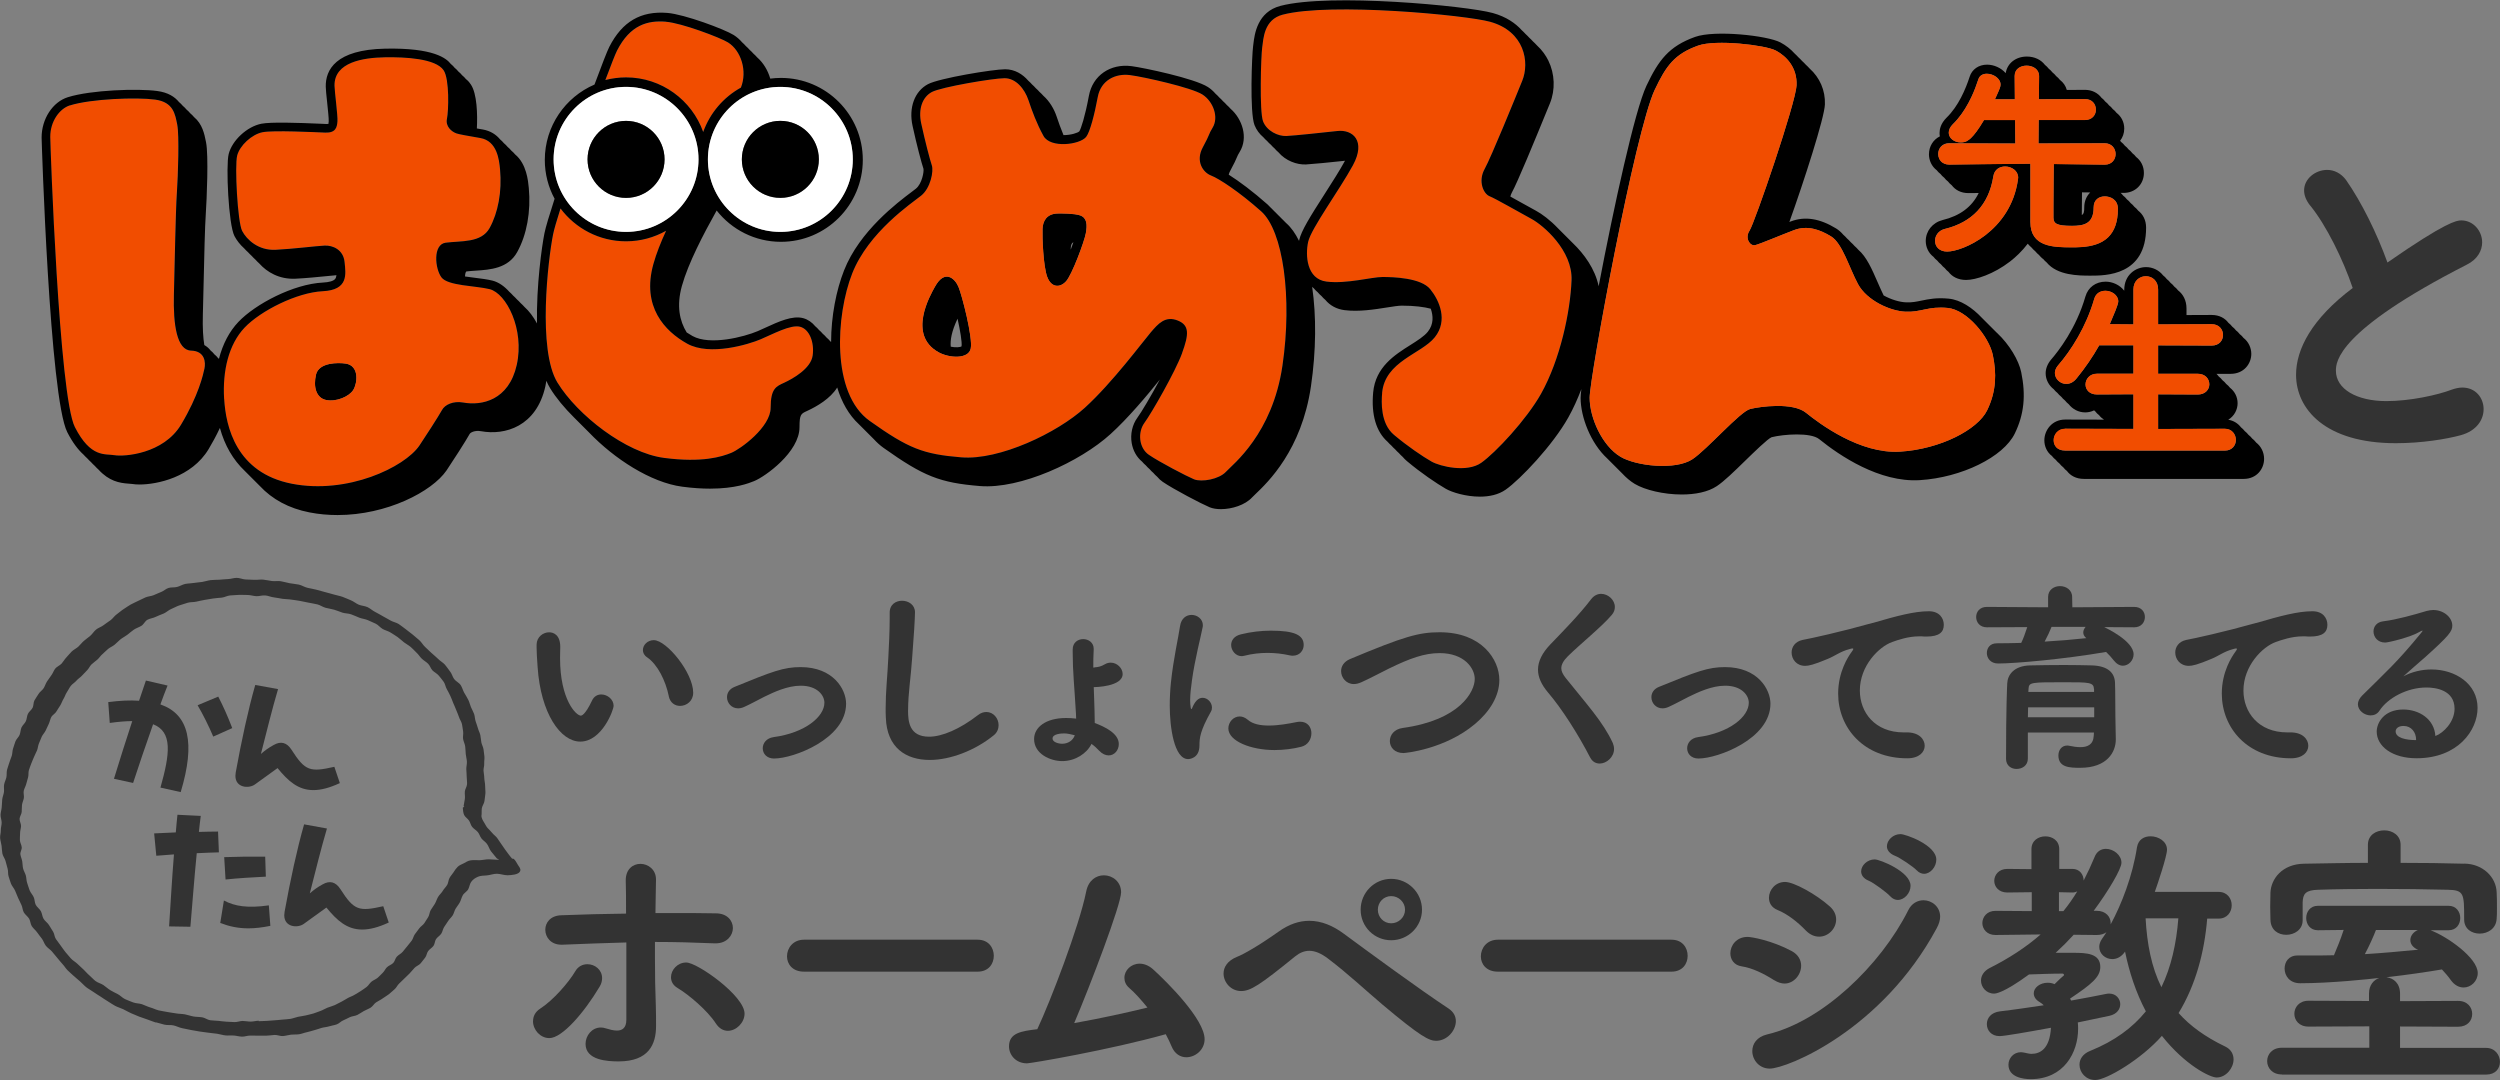 <svg xmlns="http://www.w3.org/2000/svg" id="_&#x30EC;&#x30A4;&#x30E4;&#x30FC;_1" data-name="&#x30EC;&#x30A4;&#x30E4;&#x30FC; 1" viewBox="0 0 500 216"><rect x="0" y="0" width="500" height="216" fill="#808080" stroke="none"/><defs><style> .cls-1 { fill: none; } .cls-2 { fill: #f14d00; } .cls-3 { fill: #fff; } .cls-4 { fill: #333; } </style></defs><path class="cls-4" d="M31.16,204.46c.57.17,1.15.32,1.73.47.58.15,1.23.01,1.81.15.58.13,1.12.43,1.7.55.58.12,1.17.25,1.75.36.58.11,1.17.21,1.76.31.59.1,1.18.15,1.76.24.59.09,1.18.13,1.76.21.55.08,1.09.27,1.64.33.55.06,1.11-.02,1.66.02.55.04,1.1.21,1.65.23.55.02,1.09-.22,1.64-.21.55,0,1.09.02,1.64.01.55,0,1.1.02,1.64,0,.55-.02,1.08-.1,1.62-.14.54-.03,1.15.27,1.69.22.54-.04,1.06-.22,1.6-.28.53-.06,1.09,0,1.61-.08.52-.08,1-.3,1.52-.4.52-.1.99-.29,1.5-.41.51-.12.97-.32,1.47-.46.5-.14,1.05-.16,1.54-.32.49-.16,1.04-.21,1.51-.39.48-.18.8-.6,1.27-.79.47-.19.89-.44,1.35-.65.45-.21,1.06-.22,1.5-.45.44-.23.84-.51,1.27-.76.45-.26.97-.43,1.39-.7.43-.27.65-.76,1.07-1.04.42-.29.91-.49,1.31-.79.4-.3.88-.54,1.26-.85.39-.31.74-.66,1.12-.98s.56-.8.91-1.13c.36-.34.71-.67,1.05-1.02.34-.35.72-.67,1.06-1.03.33-.36.65-.72.97-1.09.32-.37.93-.55,1.24-.93.31-.37.61-.76.9-1.14.3-.38.31-.92.6-1.31.29-.39.79-.66,1.07-1.05.28-.39.24-.95.51-1.35.27-.4.78-.68,1.04-1.08.26-.4.31-.91.57-1.32.26-.41.55-.8.8-1.2.25-.41.67-.74.92-1.15.25-.41.33-.9.57-1.31.24-.42.58-.79.81-1.21.26-.46.36-.98.61-1.45.24-.47.86-.78,1.11-1.24.26-.47.28-1.04.59-1.47.34-.49.83-.8,1.35-1.03.52-.23,1.13-.22,1.78-.27.69-.06,1.36-.35,2.05-.33.7.02,1.4.3,2.09.3.45,0,.98-.06,1.43-.15.46-.1,1.01-.3,1.13-.78.1-.41-.28-.82-.51-1.19-.23-.37-.42-.79-.73-1.08-.02-.02-.03-.04-.04-.06-.07-.07-.33-.02-.39-.1-.51-.57-.94-1.21-1.4-1.82-.28-.37-.51-.76-.78-1.13-.28-.37-.5-.77-.78-1.14-.28-.37-.71-.66-1-1.02-.26-.33-.6-.64-.93-1-.31-.34-.47-.79-.72-1.15-.26-.39-.46-.81-.5-1.22.09-.5.01-1.03.08-1.54s.48-.97.53-1.48c.05-.51.16-1.02.19-1.53.03-.51-.07-1.04-.06-1.55,0-.51-.16-1.04-.17-1.56,0-.47-.13-.94-.15-1.42-.02-.47.17-.95.14-1.42-.03-.47.09-.96.04-1.43-.05-.48-.11-.96-.18-1.43-.07-.48-.36-.94-.44-1.41-.08-.48-.1-.96-.2-1.43-.1-.47-.37-.93-.49-1.4-.12-.47-.32-.93-.46-1.4-.15-.47-.13-.97-.3-1.44-.17-.47-.44-.91-.63-1.37-.19-.46-.29-.95-.51-1.4-.24-.5-.56-.97-.83-1.45-.27-.49-.4-1.05-.7-1.52-.3-.48-.99-.77-1.32-1.23-.33-.46-.44-1.05-.8-1.49-.36-.45-.65-.94-1.04-1.38-.38-.44-.97-.73-1.37-1.16-.4-.42-.89-.77-1.32-1.18-.42-.41-.84-.81-1.28-1.21-.43-.4-.7-.94-1.15-1.34-.44-.38-.87-.76-1.32-1.12-.46-.36-.91-.73-1.38-1.07-.47-.34-.92-.72-1.41-1.04-.49-.32-1.16-.42-1.66-.72-.51-.3-1.02-.58-1.54-.86-.52-.29-1.02-.59-1.55-.86-.53-.27-.97-.7-1.51-.95-.54-.25-1.2-.26-1.75-.49-.55-.23-1.02-.66-1.58-.88-.56-.21-1.1-.5-1.67-.69-.57-.2-1.18-.29-1.75-.47-.58-.18-1.17-.31-1.75-.48-.58-.17-1.16-.33-1.75-.48-.59-.15-1.19-.24-1.78-.38-.59-.14-1.13-.52-1.73-.64-.59-.12-1.21-.16-1.8-.27-.6-.11-1.19-.3-1.78-.4-.58-.1-1.19.04-1.77-.04-.58-.08-1.17-.22-1.75-.28-.59-.06-1.17.08-1.76.04-.59-.04-1.17-.05-1.75-.07-.59-.02-1.2-.33-1.78-.32-.58,0-1.14.22-1.73.24-.58.02-1.15.09-1.73.13-.58.04-1.17.01-1.75.08-.57.07-1.11.27-1.67.36-.57.09-1.15.11-1.72.21s-1.18.08-1.73.2c-.55.13-1.03.44-1.58.59-.54.15-1.22.04-1.75.21-.53.17-.93.61-1.45.8-.52.19-1,.44-1.52.65-.51.21-1.15.22-1.65.45-.5.23-1,.46-1.49.71-.48.25-1.01.46-1.48.73-.47.27-.9.59-1.36.88-.49.31-.91.71-1.38,1.04-.47.33-.77.83-1.23,1.18-.46.35-.96.64-1.41,1-.45.36-1.09.53-1.52.9-.44.36-.71.87-1.15,1.24-.41.35-.87.66-1.27,1.01-.41.35-.72.79-1.11,1.15-.4.36-.94.6-1.32.97-.38.37-.7.79-1.07,1.18-.36.38-.6.83-.94,1.22-.34.39-.95.6-1.27,1-.32.4-.47.91-.77,1.32-.3.41-.6.82-.88,1.25-.28.42-.41.92-.67,1.35-.26.43-.79.73-1.04,1.17-.25.44-.57.84-.81,1.28-.24.44-.15,1.03-.37,1.48-.23.45-.73.77-.94,1.22-.22.45-.2,1.01-.41,1.46-.21.46-.67.81-.88,1.27-.2.46-.18,1-.37,1.47-.19.46-.65.83-.83,1.29-.18.46-.3.95-.47,1.42-.17.47-.12,1.01-.27,1.48-.16.47-.36.93-.5,1.4-.14.48-.33.94-.45,1.42-.12.48-.02,1.01-.13,1.5-.11.48-.36.93-.45,1.42-.09.49.03,1.01-.03,1.5-.07.51-.3.98-.35,1.5-.05.51-.06,1.02-.1,1.54-.04.51-.21,1.01-.23,1.52-.02.51.22,1.05.22,1.57,0,.51-.19,1.01-.17,1.53.02.52-.18,1.02-.14,1.54.04.52.23,1.04.29,1.55.06.52.07,1.04.16,1.55.09.51.52,1.01.64,1.52.12.51.26,1.01.41,1.52.15.49.03,1.02.19,1.51.16.49.3.99.48,1.47.18.48.62.92.82,1.4.2.48.38.96.6,1.44.22.48.44.95.67,1.42.23.47.22,1.01.47,1.48.25.46.82.83,1.08,1.29.26.46.24,1.02.52,1.47.28.45.78.82,1.08,1.26.3.44.66.86.97,1.29.31.44.44.95.77,1.38.33.43.88.74,1.23,1.16.35.42.68.84,1.04,1.25.36.41.67.84,1.05,1.24.38.4.64.87,1.03,1.26.39.39.82.75,1.23,1.13.41.37.84.73,1.26,1.09.42.36.77.79,1.21,1.14.44.35.98.62,1.45.96.46.34.97.63,1.45.94.48.31.94.65,1.44.94.5.29.95.64,1.47.91.51.27,1.1.43,1.63.68.52.25,1.02.56,1.55.79.54.23,1.07.47,1.62.68.55.2,1.1.4,1.66.58.56.18,1.11.44,1.68.61ZM100.21,171.95s.21-.16.09-.16c0,0-.13.11-.09.16ZM51.75,204.14c-.53.02-1.05.17-1.59.18-.54,0-1.09-.12-1.62-.13-.54,0-1.06.24-1.6.23-.54-.02-1.09-.05-1.63-.08-.54-.03-1.09-.11-1.63-.17-.54-.05-1.09-.05-1.63-.12-.54-.07-1.03-.48-1.57-.58-.58-.1-1.18-.07-1.77-.17-.58-.1-1.14-.32-1.72-.43-.58-.11-1.19-.08-1.77-.19-.58-.12-1.18-.15-1.76-.28-.58-.13-1.18-.19-1.75-.33-.58-.15-1.11-.43-1.68-.59-.57-.16-1.09-.45-1.65-.64-.56-.18-1.21-.15-1.75-.36-.54-.22-1.11-.41-1.63-.66-.53-.25-.91-.71-1.42-.98-.51-.27-1.04-.51-1.53-.81-.49-.3-.89-.69-1.36-1.01-.47-.32-1.12-.46-1.57-.8-.45-.34-.8-.77-1.23-1.13-.43-.36-.76-.79-1.17-1.17-.41-.38-.83-.75-1.22-1.14-.39-.39-.96-.68-1.32-1.09-.37-.41-.73-.83-1.07-1.25-.35-.42-.64-.88-.96-1.31-.33-.43-.65-.87-.96-1.31-.31-.44-.28-1.02-.56-1.47-.28-.45-.57-.89-.84-1.35-.27-.45-.84-.81-1.09-1.27-.26-.46-.27-1-.51-1.47-.24-.47-.82-.84-1.05-1.32-.23-.47-.18-1.02-.39-1.49-.21-.48-.64-.91-.83-1.4-.19-.49-.32-.99-.49-1.47-.17-.49-.13-1.01-.27-1.5-.13-.46-.43-.91-.54-1.38-.11-.47-.09-.94-.17-1.42-.08-.47-.31-.94-.37-1.41-.06-.47.31-.94.27-1.41-.04-.47-.35-.95-.37-1.43-.02-.47.04-.94.04-1.41,0-.47.17-.93.19-1.4.02-.47-.32-.99-.29-1.46.03-.47.38-.9.42-1.36.05-.47,0-.96.06-1.42.06-.47.29-.9.37-1.36.08-.46-.12-.99-.02-1.45.1-.46.37-.88.49-1.34.11-.46.25-.91.38-1.36.13-.46.02-.98.16-1.43.14-.45.32-.9.48-1.34.16-.45.38-.88.55-1.32s.42-.86.6-1.3c.18-.44.19-.95.38-1.39.19-.44.35-.89.55-1.33.2-.44.58-.81.79-1.24.21-.44.4-.88.62-1.32.21-.44.28-.94.5-1.37.22-.43.8-.7,1.03-1.13.24-.43.54-.81.79-1.24.25-.42.39-.89.65-1.31.26-.41.38-.91.66-1.31.28-.41.48-.87.78-1.26.3-.39.81-.66,1.13-1.05.32-.38.79-.64,1.12-1.01.33-.36.67-.72,1.02-1.07.35-.35.53-.84.89-1.18.36-.34.8-.63,1.17-.96.37-.33.63-.77,1.02-1.1.38-.33.73-.7,1.11-1.02.39-.32.92-.52,1.31-.85.39-.32.72-.7,1.11-1.02.43-.35.95-.61,1.4-.94.45-.34.85-.71,1.31-1.03.46-.32,1.06-.49,1.54-.79.48-.3.69-.92,1.19-1.2.5-.28,1.18-.33,1.69-.6.51-.26,1.08-.43,1.61-.67.53-.24.93-.67,1.47-.89.54-.22,1.04-.52,1.6-.71.55-.19,1.13-.37,1.7-.54.54-.16,1.19-.09,1.73-.22.55-.14,1.11-.24,1.67-.35.56-.11,1.13-.19,1.69-.28.57-.09,1.15-.11,1.72-.17.57-.07,1.09-.39,1.66-.44.58-.04,1.16-.09,1.74-.11.58-.02,1.17.02,1.76.02.58,0,1.18.22,1.77.24.58.02,1.16-.2,1.75-.15.58.04,1.16.33,1.75.39.58.06,1.16.21,1.74.29.58.08,1.17.06,1.75.16.58.09,1.16.15,1.74.26.58.11,1.15.23,1.72.35.57.12,1.16.2,1.73.34.57.14,1.07.53,1.64.68.57.15,1.15.22,1.71.38.57.16,1.1.41,1.66.59.56.18,1.19.14,1.75.34.56.19,1.08.46,1.63.67.55.21,1.17.26,1.7.49.54.23,1.08.47,1.6.72.52.26.88.77,1.39,1.06.51.28,1.12.41,1.6.72.47.3.94.58,1.39.9.45.32.83.71,1.26,1.04.43.33.95.59,1.36.94.41.35.76.76,1.15,1.13.4.36.66.83,1.05,1.2.38.37.9.64,1.27,1.02.37.38.5.93.86,1.32.37.39.95.64,1.28,1.06.33.42.7.82.99,1.26.29.43.34.98.6,1.43.26.45.49.9.71,1.36.22.46.38.93.57,1.4.19.47.43.92.59,1.39.17.47.42.93.56,1.41.14.48.49.93.6,1.41.11.48.14.98.23,1.46.09.5-.08,1.03,0,1.53.08.5.36,1,.42,1.5.06.5.07,1.01.11,1.52.05.5.2,1.01.23,1.51.03.5-.13,1-.12,1.5.01.5.09,1.01.08,1.51,0,.5.1,1.01.07,1.51-.03.5-.39.96-.44,1.45-.05.49.07,1.01,0,1.5-.07.49-.16.98-.25,1.46l.15.07c-.03.08-.31.14-.31.25.03.47.08.97.25,1.39.18.43.72.75.99,1.15.27.39.33.9.65,1.29.31.38.82.65,1.13,1.03.31.38.41.88.72,1.27.3.38.79.67,1.08,1.06.35.46.48,1.05.83,1.51.35.46.75.91,1.11,1.36.1.13.39.19.5.32-.12,0-.28,0-.39,0-.54,0-1.09-.08-1.64-.09-.61-.01-1.22.16-1.83.18-.61.02-1.24-.06-1.84.03-.56.08-.94.38-1.36.59-.46.23-.92.39-1.25.73-.33.33-.58.71-.83,1.11-.25.38-.59.73-.8,1.14-.21.4-.2.91-.42,1.3-.24.44-.66.8-.91,1.24-.25.44-.69.78-.94,1.22-.25.43-.38.92-.63,1.35-.25.43-.57.83-.83,1.26-.26.43-.24.99-.51,1.41-.25.4-.5.81-.77,1.21-.26.4-.77.67-1.04,1.07-.27.39-.58.77-.86,1.15-.28.39-.34.9-.63,1.28-.29.38-.6.75-.9,1.13-.3.38-.61.75-.92,1.12-.31.37-.84.6-1.16.96-.32.36-.38.9-.71,1.25-.33.35-.92.52-1.27.87-.33.33-.49.79-.84,1.11-.34.32-.65.68-1.01.99-.36.31-.88.48-1.25.79-.37.3-.57.75-.95,1.04-.38.29-.79.56-1.19.83-.4.27-.85.5-1.26.76-.41.26-.93.4-1.35.65-.42.24-.83.5-1.27.73-.44.23-.87.46-1.32.67-.46.21-.98.32-1.45.51-.47.19-.89.47-1.37.64-.48.17-.95.37-1.44.52-.49.15-1.01.25-1.51.38-.5.13-1.04.17-1.55.28-.51.11-.99.32-1.51.41-.52.09-1.06.09-1.59.15-.52.07-1.06.09-1.59.14-.53.05-1.06.09-1.59.12-.53.03-1.07.04-1.6.06Z"></path><g><path class="cls-4" d="M36.15,158.42l-4.06-.9c1.9-6.74,2.47-11.14-1.47-12.67-1.5,4.24-2.9,8.37-4,11.74l-3.83-.83c1.13-3.74,2.43-7.74,3.66-11.54-1.27,0-2.77.13-4.5.37l-.3-4.17c2.3-.3,4.36-.4,6.16-.27.47-1.43.93-2.77,1.37-4.04l4.33,1c-.5,1.23-.97,2.5-1.43,3.77,5.73,2,7.03,7.67,4.06,17.54ZM46.45,145.62l-3.8,1.7c-.9-2.13-2.07-4.47-3.13-6.27l4.13-1.73c1,1.93,1.93,4.03,2.8,6.3Z"></path><path class="cls-4" d="M67.97,156.62c-2.1.97-3.8,1.4-5.3,1.4-3.03,0-5.03-1.8-7.16-4.4l-4.53,3.27c-1.2.87-3.9.7-3.9-1.73,0-.2.03-.43.07-.7,1.13-6.24,2.5-12.6,3.9-17.47l4.56.83c-1.17,3.94-2.33,8.67-3.43,12.97.77-.67,1.47-1.2,2.57-1.8,1.4-.8,2.6-.53,3.56.97,2.73,4.27,3.7,4.5,8.56,3.4l1.1,3.27Z"></path><path class="cls-4" d="M43.78,170.47c-1.33.03-2.87.1-4.43.17-.5,5.07-.87,10.04-1.27,14.71l-4.26-.07c.3-4.57.57-9.44.97-14.4-1.23.1-2.43.17-3.53.27l-.43-4.47,4.33-.2c.1-1.17.2-2.37.33-3.53l4.66.23c-.13,1.07-.27,2.13-.37,3.2,1.33-.03,2.63-.07,3.83-.07l.17,4.17ZM54.08,185.17c-1.63.33-3.07.5-4.4.5-2.07,0-3.86-.4-5.63-1.07l.73-4.5c2.2,1.17,4.76,1.57,8.99.97l.3,4.1ZM45.11,175.9l-.27-4.47c2.63-.1,5.56-.13,8.2-.1l.13,4c-2.6.13-5.5.3-8.06.57Z"></path><path class="cls-4" d="M77.74,184.51c-2.1.97-3.8,1.4-5.3,1.4-3.03,0-5.03-1.8-7.16-4.4l-4.53,3.27c-1.2.87-3.9.7-3.9-1.74,0-.2.03-.43.07-.7,1.13-6.24,2.5-12.6,3.9-17.47l4.57.83c-1.17,3.94-2.33,8.67-3.43,12.97.77-.67,1.47-1.2,2.57-1.8,1.4-.8,2.6-.53,3.56.97,2.73,4.27,3.7,4.5,8.56,3.4l1.1,3.27Z"></path></g><path class="cls-4" d="M462.06,41.15c-.88-1.1-1.24-2.12-1.24-3.07,0-2.34,2.27-4.1,4.61-4.1,1.39,0,2.78.66,3.8,2.05,3.07,4.39,6.14,10.61,8.26,16.47,11.7-8.12,13.82-8.42,14.77-8.42,2.41,0,4.17,2.12,4.17,4.39,0,1.61-.88,3.37-3.07,4.46-25.96,13.25-26.18,19.47-26.18,21.22,0,3.66,4.17,6.07,10.09,6.07,4.83,0,10.31-1.24,13.02-2.27.8-.29,1.53-.44,2.19-.44,2.63,0,4.24,2.05,4.24,4.32,0,2.12-1.39,4.32-4.53,5.2-2.92.8-7.9,1.61-13.02,1.61-14.19,0-19.96-6.88-19.96-13.69,0-5.12,3.15-11.2,11.33-17.35-1.9-5.64-5.27-12.52-8.48-16.47Z"></path><g><path class="cls-4" d="M107.52,133.38c-.12-1.9-.2-2.75-.2-3.8v-.69c.04-1.5,1.29-2.43,2.51-2.43.85,0,2.22.49,2.22,2.91,0,.81-.04,1.42-.04,2.23,0,8.38,3.23,11.53,4.16,11.53.08,0,.81,0,2.22-2.99.4-.89,1.13-1.25,1.86-1.25,1.21,0,2.47.97,2.47,2.27,0,.85-2.34,7.16-6.67,7.16-3.96,0-7.92-5.66-8.53-14.93ZM133.76,139.24c-.65-3.16-2.26-6.35-4.33-7.77-.61-.4-.85-.93-.85-1.46,0-1.01.93-1.98,2.18-1.98,2.55,0,7.88,6.51,7.88,10.52,0,1.66-1.33,2.63-2.63,2.63-1.01,0-1.98-.61-2.26-1.94Z"></path><path class="cls-4" d="M154.85,151.71c-1.54,0-2.3-1.01-2.3-2.06,0-.97.69-2.02,2.18-2.23,6.31-.85,10.15-4.09,10.15-6.88,0-1.46-1.41-3.4-4.73-3.4-2.67,0-5.42,1.3-7.32,2.23-1.37.69-2.67,1.42-4,2.02-.44.2-.85.28-1.21.28-1.33,0-2.22-1.09-2.22-2.23,0-.81.44-1.62,1.5-2.06,7.6-3.11,9.86-3.96,13.22-3.96,6.55,0,9.1,4.45,9.1,7.32,0,7.04-10.55,10.96-14.35,10.96Z"></path><path class="cls-4" d="M181.61,142.08c0,2.14.2,5.26,4.2,5.26,2.63,0,6.18-1.54,9.74-4.29.61-.49,1.21-.65,1.74-.65,1.37,0,2.43,1.25,2.43,2.63,0,.73-.28,1.5-1.01,2.06-3.64,2.95-8.57,4.9-12.77,4.9-4.73,0-8.57-2.43-8.77-8.46-.04-.61-.04-1.25-.04-1.82,0-3.44.36-6.47.53-10.07.12-2.23.28-5.5.28-7.93v-1.09c-.04-1.78,1.29-2.47,2.47-2.47,1.29,0,2.59.81,2.59,2.31,0,1.09-.24,5.06-.57,9.14-.24,3.76-.81,7.04-.81,10.48Z"></path><path class="cls-4" d="M219,133.46c.65-.04,1.21-.16,1.98-.61.4-.24.81-.32,1.17-.32,1.29,0,2.38,1.13,2.38,2.27,0,2.55-5.54,2.63-5.78,2.63.04,1.42.12,2.99.16,4.86,0,.61.04,1.46.04,2.31,2.06.77,4.81,2.1,4.81,4.21,0,1.25-.89,2.27-2.02,2.27-.61,0-1.29-.28-1.94-.97-.44-.48-.93-.93-1.5-1.33-.93,1.9-3.23,3.44-5.86,3.44-2.34,0-5.62-1.42-5.62-4.41,0-2.35,2.34-4.21,6.39-4.21.65,0,1.33.04,2.02.12,0-.36-.04-.73-.04-1.01-.32-5.58-.65-8.34-.65-12.18v-.65c0-1.38,1.05-2.06,2.1-2.06s2.1.69,2.1,1.94v.16c-.08,1.25-.08,2.43-.08,3.6l.32-.04ZM212.73,146.69c-.32,0-2.22.04-2.22,1.01,0,.73,1.17,1.05,1.94,1.05,1.09,0,2.14-.61,2.51-1.7-.77-.2-1.5-.37-2.22-.37Z"></path><path class="cls-4" d="M233.95,141.19c0-1.58.08-3.2.24-4.73.49-4.65,1.46-8.82,1.82-11.25.24-1.58,1.29-2.23,2.3-2.23,1.13,0,2.26.81,2.26,2.06,0,.12,0,.24-.04.4-.32,1.7-1.58,6.51-2.14,10.64-.2,1.42-.36,2.79-.36,3.96,0,.57.04,1.05.12,1.54.04.16.08.24.12.24s.08-.04.12-.12c.57-1.42,1.25-2.14,2.14-2.14.97,0,1.86.93,1.86,1.94,0,.28-.04.53-.2.81-2.18,3.88-2.3,5.3-2.3,6.8,0,2.59-2.06,2.71-2.26,2.71-2.83,0-3.68-6.47-3.68-10.64ZM254.89,150.01c-4.69,0-9.22-1.78-9.22-4.33,0-1.25,1.01-2.39,2.26-2.39.53,0,1.09.2,1.66.69.97.85,2.51,1.13,4.16,1.13,1.9,0,3.92-.36,5.54-.69.24-.04.49-.08.73-.08,1.54,0,2.26,1.13,2.26,2.31s-.69,2.39-2.06,2.71c-1.58.4-3.44.65-5.34.65ZM258.57,131.15c-.2,0-.4-.04-.65-.08-1.41-.32-2.91-.49-4.41-.49s-3.03.16-4.65.57c-.2.04-.36.08-.53.08-1.21,0-2.1-1.13-2.1-2.23,0-.89.57-1.82,1.98-2.14,1.98-.49,4.04-.73,5.98-.73,4.73,0,6.55.89,6.55,2.87,0,1.09-.81,2.14-2.18,2.14Z"></path><path class="cls-4" d="M280.68,150.61c-1.78,0-2.71-1.17-2.71-2.39s.85-2.39,2.59-2.63c11.44-1.58,14.39-7.28,14.39-9.79,0-2.18-2.1-5.18-7.03-5.18-3.03,0-5.94,1.05-10.11,3.08-1.82.89-3.56,1.86-5.54,2.75-.53.24-1.05.36-1.5.36-1.54,0-2.55-1.29-2.55-2.59,0-.93.53-1.86,1.74-2.39,10.91-4.57,13.82-5.38,17.99-5.38,8.41,0,11.92,5.46,11.92,9.55,0,3.16-1.86,6.27-4.85,8.78-6.06,5.1-13.99,5.83-14.35,5.83Z"></path><path class="cls-4" d="M318.03,151.5c-2.42-4.69-5.7-9.83-8.45-13.03-1.29-1.54-1.98-3.03-1.98-4.53,0-1.66.81-3.32,2.47-5.06,2.71-2.83,5.7-5.83,8.17-9.06.57-.73,1.29-1.05,1.98-1.05,1.41,0,2.75,1.21,2.75,2.63,0,.53-.16,1.05-.61,1.58-1.86,2.23-6.39,5.91-8.77,8.25-.89.89-1.33,1.66-1.33,2.43,0,.61.32,1.21.85,1.9,4.16,5.22,7.52,8.82,9.46,13.07.16.4.24.77.24,1.17,0,1.62-1.5,2.91-2.87,2.91-.77,0-1.46-.36-1.9-1.21Z"></path><path class="cls-4" d="M339.73,151.71c-1.54,0-2.3-1.01-2.3-2.06,0-.97.69-2.02,2.18-2.23,6.31-.85,10.15-4.09,10.15-6.88,0-1.46-1.41-3.4-4.73-3.4-2.67,0-5.42,1.3-7.32,2.23-1.37.69-2.67,1.42-4,2.02-.44.2-.85.28-1.21.28-1.33,0-2.22-1.09-2.22-2.23,0-.81.44-1.62,1.5-2.06,7.6-3.11,9.86-3.96,13.22-3.96,6.55,0,9.09,4.45,9.09,7.32,0,7.04-10.55,10.96-14.35,10.96Z"></path><path class="cls-4" d="M374.53,124.6c4.85-1.42,8.33-2.35,11.24-2.35,2.14,0,2.99,1.42,2.99,2.71,0,1.46-.89,2.35-3.48,2.35-.28,0-.57,0-.93-.04h-.57c-2.1,0-4.24.73-5.34,1.13-2.63.93-6.47,4.73-6.47,9.71,0,4.33,2.99,8.37,8.77,8.37h.44c2.67-.08,3.76,1.42,3.76,2.67s-1.09,2.51-3.48,2.51c-8.69,0-13.83-6.07-13.83-12.95,0-4.37,2.02-7.4,2.67-8.29.24-.32.36-.53.36-.61s-.04-.12-.16-.12-.32.04-.57.12c-1.9.49-2.91,1.38-4.41,1.98-2.79,1.17-3.8,1.38-4.49,1.38-1.74,0-2.71-1.33-2.71-2.67,0-1.09.69-2.19,2.18-2.51,1.74-.32,7.52-1.58,13.99-3.4Z"></path><path class="cls-4" d="M420.82,125.41c.32.16,5.9,2.75,5.9,5.46,0,1.21-1.01,2.27-2.14,2.27-.61,0-1.25-.32-1.82-1.05-.49-.61-.97-1.17-1.54-1.7-8.49,1.46-18.31,2.31-21.59,2.31-1.54,0-2.26-1.09-2.26-2.1s.65-1.94,1.98-1.94c1.62,0,3.23-.04,4.89-.08.4-.77.85-2.06,1.21-3.16l-8.08.04c-1.41,0-2.14-1.01-2.14-2.06s.73-2.02,2.14-2.02l12.25.08v-2.06c0-1.46,1.21-2.18,2.38-2.18s2.43.73,2.43,2.18l.04,2.06,12.37-.08c1.46,0,2.14,1.01,2.14,2.02s-.69,2.06-2.14,2.06l-6.02-.04ZM423.16,147.82v.08c0,2.47-1.7,5.66-7.11,5.66-2.06,0-4.37-.04-4.37-2.47,0-1.01.61-1.98,1.74-1.98.12,0,.28,0,.4.04.73.16,1.54.28,2.26.28,1.41,0,2.59-.49,2.67-2.31l.04-.61h-13.22v5.22c0,1.38-1.13,2.06-2.26,2.06-1.05,0-2.1-.65-2.1-2.02,0-10.16.2-14.4.24-15.13.08-1.62,1.29-3.48,4.57-3.56,1.9-.04,4.33-.08,6.79-.08,1.98,0,3.96.04,5.62.08,3.19.12,4.49,1.5,4.57,3.44.08,1.86.04,5.3.08,6.92l.08,4.37ZM418.84,141.47h-13.22c0,.65-.04,1.29-.04,1.98h13.26v-1.98ZM418.8,137.83c-.08-1.38-.89-1.38-5.98-1.38-6.63,0-7.03,0-7.11,1.29l-.04.65h13.14v-.57ZM410.31,125.37c-.28.73-.81,1.9-1.38,2.95,2.83-.16,5.66-.4,8.33-.69-.4-.32-.61-.73-.61-1.13s.2-.81.48-1.13h-6.83Z"></path><path class="cls-4" d="M451.25,124.6c4.85-1.42,8.33-2.35,11.24-2.35,2.14,0,2.99,1.42,2.99,2.71,0,1.46-.89,2.35-3.48,2.35-.28,0-.57,0-.93-.04h-.57c-2.1,0-4.24.73-5.34,1.13-2.63.93-6.47,4.73-6.47,9.71,0,4.33,2.99,8.37,8.77,8.37h.44c2.67-.08,3.76,1.42,3.76,2.67s-1.09,2.51-3.48,2.51c-8.69,0-13.82-6.07-13.82-12.95,0-4.37,2.02-7.4,2.67-8.29.24-.32.36-.53.36-.61s-.04-.12-.16-.12-.32.04-.57.12c-1.9.49-2.91,1.38-4.41,1.98-2.79,1.17-3.8,1.38-4.49,1.38-1.74,0-2.71-1.33-2.71-2.67,0-1.09.69-2.19,2.18-2.51,1.74-.32,7.52-1.58,13.99-3.4Z"></path><path class="cls-4" d="M490.91,141.75c0-3.76-3.8-4.25-5.62-4.25-3.92,0-7.76,2.14-9.38,4.61-.44.69-1.09.97-1.78.97-1.25,0-2.55-.97-2.55-2.23,0-.57.28-1.17.89-1.78,4.41-4.37,7.03-6.68,11.8-12.54.16-.2.24-.32.24-.36s-.04-.04-.08-.04c-.08,0-.28.12-.44.2-1.86,1.13-6.35,2.18-6.95,2.18-1.54,0-2.34-1.13-2.34-2.23,0-.93.61-1.86,1.94-2.02,2.67-.32,6.23-1.33,8.65-2.06.48-.12.93-.2,1.37-.2,2.1,0,3.8,1.5,3.8,3.12,0,1.13-.61,1.98-5.38,6.27-1.58,1.38-2.99,2.59-4.41,3.88,1.74-.93,3.72-1.38,5.62-1.38,4.73,0,9.22,2.83,9.22,7.69,0,4.49-3.92,10.07-12.21,10.07-4.85,0-7.96-2.39-7.96-5.34,0-1.74,1.45-4.41,5.3-4.41,3.23,0,6.23,1.94,6.43,5.3,1.58-.57,3.84-2.79,3.84-5.46ZM483.22,147.94c0-1.5-.97-2.75-2.51-2.75-1.01,0-1.58.49-1.58,1.09,0,1.3,2.06,1.74,4.08,1.74v-.08Z"></path></g><g><path class="cls-4" d="M106.61,204.22c0-.89.39-1.83,1.44-2.5,2.61-1.67,5.72-5.28,6.99-7.44.56-1,1.5-1.44,2.44-1.44,1.5,0,2.94,1.11,2.94,2.78,0,.5-.11,1.11-.5,1.72-3.11,5.22-7.49,10.28-10.05,10.28-1.83,0-3.27-1.67-3.27-3.39ZM131.2,175.94c-.05,1.61-.05,3.95-.11,6.67h3.61c2.89,0,5.72,0,8.49.06,2.28,0,3.39,1.5,3.39,2.94s-1.17,3.06-3.44,3.06h-.22c-3.94-.17-7.94-.28-11.93-.28v3.22c0,3.28.05,6.56.17,9.39.05,1.78.05,2.67.05,4.22,0,3.61-1.44,7.06-7.49,7.06-2.22,0-6.61-.22-6.61-3.5,0-1.67,1.28-3.28,3.05-3.28.33,0,.67.05,1,.17.72.22,1.5.44,2.22.44,1.05,0,1.89-.5,1.89-2.17v-15.45c-4.27.11-8.55.28-12.82.45h-.17c-2.11,0-3.22-1.5-3.22-3,0-1.39,1-2.83,3.22-2.89,4.27-.17,8.6-.28,12.93-.33,0-2.72,0-5.06-.06-6.56v-.11c0-2.22,1.44-3.28,2.94-3.28s3.11,1.11,3.11,3.11v.05ZM143.19,204.72c-1.67-2.61-5.5-5.83-7.66-7.11-.94-.56-1.33-1.33-1.33-2.17,0-1.44,1.28-2.94,3.05-2.94,2.22,0,11.66,6.67,11.66,10.22,0,1.83-1.67,3.44-3.33,3.44-.89,0-1.72-.44-2.39-1.44Z"></path><path class="cls-4" d="M160.79,194.33c-2.28,0-3.39-1.5-3.39-3.06,0-1.67,1.22-3.33,3.39-3.33h34.75c2.17,0,3.22,1.61,3.22,3.22s-1.05,3.17-3.22,3.17h-34.75Z"></path><path class="cls-4" d="M205.41,212.67c-2.28,0-3.61-1.72-3.61-3.39,0-2.72,2.5-3.06,5.66-3.44,2.61-5.56,8.38-20.56,9.77-27.5.44-2.28,2-3.28,3.55-3.28,1.72,0,3.44,1.28,3.44,3.39,0,2.45-6.16,18.61-9.38,26.17,5.27-.94,10.6-2.11,14.65-3.11-1.28-1.56-2.5-2.94-3.61-3.89-.72-.61-1-1.33-1-2.06,0-1.5,1.33-2.83,3.05-2.83.83,0,1.78.33,2.66,1.11,3,2.72,10.33,10.06,10.33,14,0,2.11-1.83,3.61-3.66,3.61-1.17,0-2.33-.67-2.94-2.17-.33-.78-.72-1.61-1.17-2.44-11.32,3.17-26.98,5.83-27.76,5.83Z"></path><path class="cls-4" d="M276.52,200.94c-3.55-3-6.88-6.17-10.99-9.28-1.33-1-2.55-1.5-3.66-1.5-1,0-1.94.39-2.83,1.11-7.11,5.78-8.94,6.94-10.83,6.94-2,0-3.5-1.72-3.5-3.5,0-1.28.78-2.56,2.66-3.33,1.33-.5,4.5-2.33,8.27-5,2.16-1.56,4.22-2.22,6.22-2.22,2.44,0,4.77,1,6.94,2.61,4.44,3.28,15.1,11.11,20.93,14.95,1,.67,1.44,1.56,1.44,2.5,0,1.94-1.78,3.94-3.94,3.94-1.39,0-3.05-.78-10.71-7.22ZM278.24,188.05c-3.39,0-6.11-2.72-6.11-6.11s2.72-6.17,6.11-6.17,6.16,2.78,6.16,6.17-2.78,6.11-6.16,6.11ZM278.24,179.22c-1.5,0-2.67,1.22-2.67,2.72s1.17,2.72,2.67,2.72,2.77-1.22,2.77-2.72-1.28-2.72-2.77-2.72Z"></path><path class="cls-4" d="M299.56,194.33c-2.28,0-3.39-1.5-3.39-3.06,0-1.67,1.22-3.33,3.39-3.33h34.75c2.16,0,3.22,1.61,3.22,3.22s-1.05,3.17-3.22,3.17h-34.75Z"></path><path class="cls-4" d="M354.84,196.05c-2-1.28-4.33-2.45-6.49-2.78-1.55-.22-2.28-1.39-2.28-2.61,0-1.56,1.22-3.28,3.44-3.28.83,0,4.88.72,8.83,2.83,1.33.72,1.89,1.83,1.89,2.94,0,1.78-1.44,3.56-3.33,3.56-.61,0-1.33-.22-2.05-.67ZM353.96,213.72c-2.16,0-3.5-1.78-3.5-3.5,0-1.44.89-2.83,2.94-3.33,10.99-2.56,22.7-13.78,28.25-24.84.67-1.39,1.89-2,3.05-2,1.66,0,3.33,1.28,3.33,3.28,0,.67-.22,1.44-.67,2.28-10.99,20.45-29.98,28.11-33.42,28.11ZM361.17,186.11c-1.61-1.67-3.61-3.28-5.66-4.11-1.22-.5-1.72-1.44-1.72-2.44,0-1.56,1.28-3.17,3.22-3.17,1.78,0,6.27,2.5,8.94,4.89.89.78,1.28,1.72,1.28,2.61,0,1.83-1.55,3.44-3.39,3.44-.89,0-1.78-.33-2.67-1.22ZM378.05,179.27c-.61-.72-3.33-2.72-4.27-3.11-1.11-.44-1.55-1.17-1.55-1.89,0-1.17,1.22-2.39,2.72-2.39,1,0,7.16,2.44,7.16,5.28,0,1.5-1.28,2.83-2.55,2.83-.5,0-1.05-.22-1.5-.72ZM383.32,174.05c-.61-.67-3.39-2.56-4.33-2.89-1.11-.45-1.61-1.17-1.61-1.89,0-1.22,1.22-2.45,2.72-2.45,1,0,7.16,2.17,7.16,5.11,0,1.44-1.17,2.83-2.44,2.83-.5,0-1.05-.22-1.5-.72Z"></path><path class="cls-4" d="M441.44,183.72c-.56,6.78-2.33,13.33-5.72,18.89,2.28,2.56,5.33,4.78,9.27,6.67,1.22.56,1.72,1.56,1.72,2.61,0,1.72-1.5,3.61-3.39,3.61-1.33,0-6.33-2.5-10.94-8.33-4.11,4.67-11.1,8.83-13.32,8.83-1.89,0-3.16-1.5-3.16-3.06,0-1.06.61-2.17,2.17-2.78,4.83-1.95,8.44-4.61,11.1-7.89-2-3.78-3.33-7.89-4.16-11.95-.72,1.06-1.66,1.5-2.55,1.5-1.39,0-2.61-1.06-2.61-2.44,0-.5.17-1.06.55-1.61.28-.44.61-.83.89-1.33-.44.33-1.11.56-1.94.56l-4.61-.05c-1.17,1.28-2.33,2.44-3.61,3.61h3.55c2.61,0,5.38.11,5.38,2.83,0,2-1.72,3.44-6.05,6.33l.22.39c2.72-.5,5.16-.94,6.99-1.33.22-.06.44-.06.67-.06,1.33,0,2.16,1.06,2.16,2.11,0,1-.67,2-2.16,2.33l-6.33,1.33c.06.45.06.89.06,1.28,0,4.72-2.83,10.06-9.49,10.06-1.5,0-4.44-.39-4.44-2.89,0-1.28,1-2.5,2.5-2.5.22,0,.5.06.78.11.5.11.94.22,1.33.22,1.72,0,3.66-1,3.89-5.22-4.83.89-9.33,1.67-10.27,1.67-1.67,0-2.55-1.17-2.55-2.39s.83-2.33,2.61-2.56c2.83-.33,5.83-.78,8.77-1.22-.22-.22-.5-.44-.78-.61-.89-.5-1.22-1.17-1.22-1.78,0-1.11,1.22-2.11,2.77-2.11.44,0,.89.06,1.39.28.72-.72,1.66-1.61,1.83-1.72.06,0,.06-.06.06-.11,0-.11-.11-.28-.28-.28-2.33,0-4.66.11-6.72.17-5.16,3.78-6.72,3.83-6.99,3.83-1.55,0-2.61-1.28-2.61-2.61,0-.94.55-1.89,1.72-2.5,3.77-1.89,7.22-4.11,10.21-6.72l-9.05.11c-1.72,0-2.61-1.22-2.61-2.39s.89-2.44,2.61-2.44l7.27.05v-3.78l-4.89.06c-1.72,0-2.61-1.17-2.61-2.33s.89-2.39,2.61-2.39l4.83.05v-4c0-1.72,1.39-2.56,2.78-2.56s2.78.83,2.78,2.56v3.95h2.66c1.44,0,2.22,1.17,2.22,2.33.78-1.5,1.5-3.06,2.17-4.67.44-1.17,1.33-1.67,2.28-1.67,1.5,0,3.11,1.22,3.11,2.78,0,1.22-2.55,5.56-5.55,9.61h.61c1.83,0,2.78,1.22,2.78,2.44v.28c2.17-4,4.39-9.67,5.27-15.45.28-1.56,1.44-2.17,2.72-2.17,1.55,0,3.28,1,3.28,2.67,0,1.33-1.94,7.06-2.44,8.45h12.77c1.72,0,2.61,1.33,2.61,2.67s-.89,2.67-2.61,2.67h-2.28ZM412.68,182.22c1-1.22,1.94-2.56,2.77-3.94-.28.11-.55.22-.94.22l-2.72-.06v3.78h.89ZM429.12,183.66c.28,5.11,1.17,9.78,3.16,13.78,1.94-4,3-8.72,3.39-13.78h-6.55Z"></path><path class="cls-4" d="M456.37,214.89c-1.94,0-2.94-1.33-2.94-2.67s1-2.67,2.94-2.67h17.49v-4.28l-12.16.05c-1.89,0-2.83-1.28-2.83-2.56s.94-2.61,2.83-2.61l12.1.05v-1.5c0-1.67.94-2.72,2.05-3.11-1.94.22-9.66,1.06-15.82,1.06-2.11,0-3.11-1.5-3.11-2.94,0-1.33.83-2.61,2.55-2.61h2.16c1.67,0,3.39,0,5.16-.05.55-1.28,1.39-3.33,1.94-5.06l-5.16.06c-1.55,0-2.33-1.22-2.33-2.44s.78-2.45,2.33-2.45h26.15c1.55,0,2.33,1.22,2.33,2.45s-.78,2.44-2.33,2.44h-3.61c3.27,1.22,9.44,5.5,9.44,8.56,0,1.61-1.33,2.89-2.83,2.89-.89,0-1.83-.44-2.61-1.55-.5-.72-1.11-1.39-1.72-2.06-3.33.56-7.16,1.11-11.1,1.56,1.44.17,2.72,1.22,2.72,3.28v1.5l11.6-.05c1.89,0,2.83,1.28,2.83,2.61s-.94,2.56-2.83,2.56l-11.6-.05v4.28h17.21c1.78,0,2.77,1.44,2.77,2.78s-.89,2.56-2.77,2.56h-40.86ZM492.84,172.72c3.77.05,6.38,2.72,6.49,5.72.06.89.06,2.06.06,3.17,0,.83,0,1.61-.06,2.17-.11,1.95-1.78,2.94-3.39,2.94s-3.11-.94-3.11-2.83v-.11c0-5.06,0-5.78-3.33-5.83-4.27-.11-9.21-.17-14.04-.17-4.22,0-8.33.05-11.77.17-2.61.06-3.11.83-3.16,2.56v3.56c0,1.89-1.67,2.89-3.28,2.89s-3.11-.95-3.16-3c0-.78-.05-1.67-.05-2.61s.05-1.95.05-2.83c.11-2.72,2.33-5.72,6.72-5.78,4.11-.06,8.38-.17,12.77-.17v-3.61c0-1.94,1.61-2.89,3.27-2.89s3.27,1,3.27,2.89v3.61c4.33,0,8.61.05,12.71.17ZM483.24,189.78c-.83-.5-1.17-1.11-1.17-1.78,0-.83.61-1.61,1.5-2h-8.38c-.44,1.17-1.33,3.17-2.22,4.83,3.61-.22,7.27-.56,10.66-.89l-.39-.17Z"></path></g><g><path class="cls-1" d="M214.15,49.61c0,.09,0,.2,0,.31.19-.51.37-1,.53-1.47-.3.14-.5.44-.53,1.16Z"></path><path class="cls-1" d="M191.51,63.74c-1.18,2.51-1.49,4.31-1.36,5.6.97.19,1.87.13,2.16-.07.13-.81-.27-3.16-.8-5.53Z"></path><path class="cls-1" d="M416.36,43.01c.43-.25.49-.71.49-1.54,0-1.23.44-2.26,1.2-2.98l-1.65-.02c-.01,1.43-.03,3.07-.04,4.54Z"></path><polygon class="cls-1" points="192.3 69.32 192.3 69.32 193.08 69.47 193.08 69.47 192.3 69.32"></polygon><path class="cls-2" d="M10.03,27.36c0,1.6,1.76,51.88,4.93,58.08,3.18,6.19,6.02,5.27,7.94,5.61s9.78-.25,13.29-6.11c3.51-5.86,4.43-10.04,4.68-11.21.25-1.17.17-3.51-2.68-3.6-2.84-.08-3.59-5.16-3.43-11.21.17-6.19.33-16.57.59-20.25.25-3.68.5-11.63.08-13.72-.42-2.09-.75-4.52-4.43-5.02-3.68-.5-12.79-.17-17.06,1.17-2.05.64-3.93,3.18-3.93,6.28Z"></path><path d="M65.22,80c2.01.42,4.6-.67,5.43-2.01.84-1.34,1.25-4.85-1.51-5.27-1.52-.23-5.35-.25-5.94,2.18-.59,2.43,0,4.69,2.01,5.1Z"></path><path class="cls-2" d="M58.36,96.74c11.12,2.18,22.53-3.29,25.5-7.62.92-1.34,3.93-6.03,4.52-7.11.59-1.09,2.26-1.87,4.26-1.51,3.68.67,9.11-.42,10.7-7.53,1.59-7.11-2.09-14.31-5.43-15.15-2.77-.69-8.33-.65-9.62-2.34-1.34-1.76-1.76-6.61.84-6.95,3.1-.4,7.11.08,8.78-2.93,1.67-3.01,2.51-7.28,2.09-11.72-.18-1.93-.59-5.69-3.93-6.28-2.52-.44-4.21-.74-4.77-.92-1-.33-2.26-1.42-1.92-2.93.33-1.51.53-7.94-.67-9.71-1.59-2.34-7.61-2.68-11.79-2.59-4.18.08-10.12.92-10.03,5.69.02,1.26.67,5.94.59,7.11-.08,1.17-.33,2.34-2.42,2.26-2.09-.08-10.37-.5-12.54-.08s-4.6,2.68-5.1,4.69c-.5,2.01.08,13.31,1,15.06.92,1.76,3.26,3.93,6.69,3.77,3.43-.17,8.11-.75,9.78-.84,1.67-.08,3.76.84,4.01,3.26.25,2.43.84,5.61-4.35,5.86-5.18.25-12.46,3.93-15.64,7.28-3.18,3.35-4.43,8.62-4.1,14.23.33,5.61,2.42,14.81,13.54,16.99ZM63.21,74.9c.59-2.43,4.42-2.41,5.94-2.18,2.76.42,2.34,3.93,1.51,5.27-.84,1.34-3.43,2.43-5.43,2.01-2.01-.42-2.59-2.68-2.01-5.1Z"></path><path class="cls-2" d="M123.41,10.12c-.35.68-1.22,2.88-2.34,5.9,1.32-.35,2.71-.53,4.14-.53,7.11,0,13.18,4.56,15.43,10.92,1.35-3.8,4.06-6.96,7.54-8.88,1.33-3.33.04-7.39-2.57-9.03-1.57-.99-9.28-3.89-12.42-4.14-3.64-.29-7.15.63-9.78,5.77Z"></path><path class="cls-2" d="M110.62,46.9c-1,5.02-3.14,23.1.88,29.62,4.01,6.53,13.67,14.06,21.32,15.06,7.65,1,11.54-.25,13.42-1s7.9-5.15,7.9-9.04,1.13-4.27,2.76-5.02c1.63-.75,5.27-2.76,5.64-5.4s-.63-5.27-2.51-5.77c-1.88-.5-5.52,1.51-7.9,2.51-2.38,1-10.16,3.39-14.67.88-4.52-2.51-9.16-7.41-6.77-15.94.58-2.07,1.48-4.34,2.54-6.65-2.37,1.34-5.1,2.11-8.01,2.11-5.35,0-10.11-2.58-13.1-6.57-.76,2.38-1.3,4.24-1.49,5.21Z"></path><path d="M187,57.32c-.98,1.77-5.52,9.64.69,13.12,2.13,1.19,6.02,1.44,6.46-.75.44-2.2-1.76-10.67-2.45-12.3-.74-1.74-2.76-3.58-4.7-.06ZM190.15,69.34c-.13-1.29.17-3.09,1.36-5.6.53,2.37.93,4.73.8,5.53-.29.2-1.19.26-2.16.07ZM192.3,69.32s0,0,0,0l.78.16s0,0,0,0l-.78-.16Z"></path><path d="M213.21,56.26c1.19-1.32,3.64-7.91,3.95-9.6.31-1.69.25-3.08-1.13-3.58-1.13-.41-3.92-.39-4.52-.38-2.19.06-2.95,1.51-3.01,3.08-.06,1.57.13,7.41.94,9.6.82,2.2,2.57,2.2,3.76.88ZM214.15,49.61c.03-.71.22-1.02.53-1.16-.16.46-.34.96-.53,1.47,0-.11,0-.22,0-.31Z"></path><path class="cls-2" d="M229.76,90.96c2.01,1.38,7.53,4.27,9.03,4.9,1.51.63,5.02,0,6.4-1.51,1.38-1.51,9.28-7.53,11.29-21.21,2.01-13.68.13-26.99-4.26-30.88-4.39-3.89-8.4-6.53-10.03-7.16-1.63-.63-3.14-2.89-1.63-5.65,1.51-2.76,1.12-2.55,1.94-3.89,1.32-2.13.13-5.27-2.01-6.65-2.13-1.38-11.6-3.51-14.49-3.89-2.88-.38-5.83,1-6.46,4.39-.63,3.39-1.55,7.01-2.32,7.97-1.25,1.57-7.15,2.32-8.53-.19-1.38-2.51-2.26-4.9-3.01-7.16s-2.51-4.39-4.77-4.39-12.67,1.76-14.55,2.76c-1.88,1-2.76,3.39-2.13,6.28.79,3.63,1.76,7.28,2.13,8.41.38,1.13-.25,4.52-2.13,6.03-1.88,1.51-10.54,7.28-13.8,15.57-3.26,8.28-4.26,23.98,3.51,29.5,7.78,5.52,10.66,6.65,18.31,7.28,7.65.63,19.19-4.9,24.71-9.92,5.52-5.02,11.66-13.31,13.17-15.06,1.51-1.76,2.91-3.37,5.39-2.39,2.38.94,2.26,2.76.88,6.53-1.38,3.77-6.15,12.05-7.53,13.93-1.38,1.88-1.13,5.02.88,6.4ZM191.7,57.39c.69,1.63,2.88,10.1,2.45,12.3-.44,2.2-4.33,1.95-6.46.75-6.21-3.47-1.67-11.35-.69-13.12,1.94-3.51,3.97-1.68,4.7.06ZM209.45,55.38c-.81-2.2-1-8.03-.94-9.6.06-1.57.82-3.01,3.01-3.08.59-.02,3.39-.03,4.52.38,1.38.5,1.44,1.88,1.13,3.58-.31,1.69-2.76,8.28-3.95,9.6-1.19,1.32-2.95,1.32-3.76-.88Z"></path><path class="cls-2" d="M278.76,86.95c2.68,2.26,5.77,4.35,7.53,5.36,1.76,1,7.11,2.26,9.95.25,2.84-2.01,9.06-8.64,11.96-13.81,3.85-6.86,5.85-16.4,6.1-22.68.24-6.03-5.69-11.05-8.03-12.3-2.34-1.26-7.11-4.02-8.36-4.52-1.25-.5-2.34-3.01-1-5.44,1.34-2.43,6.19-14.39,7.53-17.66,1.51-3.68.5-9.87-6.44-11.8-4.72-1.31-31.86-3.93-41.47-1.42-3.74.98-3.85,4.77-4.1,6.53-.25,1.76-.59,12.89.17,14.81s3.01,3.01,4.68,2.93c1.67-.08,7.19-.67,10.2-1,3.01-.33,5.77,1.92,3.09,6.86-2.68,4.94-8.36,12.64-8.95,15.31-.59,2.68-.33,7.45,3.68,7.95,4.01.5,9.03-.92,11.2-.92s7.69.17,9.53,2.43c1.84,2.26,3.6,6.28.92,9.62-2.68,3.35-9.96,4.78-10.54,11.13-.17,1.84-.33,6.11,2.34,8.37Z"></path><path d="M399.37,66.56c-.24-.26-.49-.51-.75-.75-.24-.26-.49-.51-.75-.75-.24-.26-.49-.51-.75-.75-.24-.26-.49-.51-.75-.75-1.9-2.02-4.25-3.6-6.63-3.83-2.44-.24-4.03.1-5.43.39-1.02.21-1.91.4-3.08.35-1.34-.05-3.01-.56-4.5-1.38-.4-.8-.78-1.68-1.19-2.61-1.14-2.62-2.22-5.11-3.88-6.53-.24-.28-.49-.53-.75-.75-.24-.28-.49-.53-.75-.75-.24-.28-.49-.53-.75-.75-.24-.28-.49-.53-.75-.75-.43-.51-.91-.93-1.44-1.26-3.29-2.01-6.25-2.47-9.05-1.41-.1.04-.2.08-.3.12,2.89-8.05,7.02-20.83,7.11-23.52.1-2.8-1.02-5.35-3.07-7.19-.23-.26-.49-.51-.75-.75-.23-.26-.49-.51-.75-.75-.23-.26-.49-.51-.75-.75-.23-.26-.49-.51-.75-.75-.77-.86-1.72-1.61-2.82-2.2-2.62-1.39-13.14-2.52-17.07-1.11-5.22,1.87-7.3,4.63-9.72,9.75-2.33,4.92-6.53,24.2-9.57,40.12-.71-3.48-2.94-6.49-5.15-8.61-.25-.26-.5-.51-.75-.75-.25-.26-.5-.51-.75-.75-.25-.26-.5-.51-.75-.75-.25-.26-.5-.51-.75-.75-1.56-1.64-3.21-2.86-4.38-3.49-.78-.42-1.84-1.01-2.95-1.63-.81-.45-1.53-.85-2.18-1.21.06-.25.14-.51.29-.78,1.14-2.07,4.47-10.15,7.25-16.95l.37-.9c1.11-2.71.99-5.92-.32-8.58-.47-.95-1.2-2.05-2.32-3.07-.23-.25-.48-.51-.75-.75-.23-.25-.48-.51-.75-.75-.23-.25-.48-.51-.75-.75-.23-.25-.48-.51-.75-.75-1.22-1.35-3.05-2.67-5.79-3.43-5.2-1.44-32.54-4.02-42.45-1.43-4.64,1.21-5.19,5.68-5.42,7.59-.02.18-.04.34-.06.49-.23,1.61-.71,13.23.28,15.76.39.99,1.02,1.81,1.77,2.44.23.27.48.52.75.75.23.27.49.53.76.75.23.27.48.52.74.74.23.28.49.53.76.76,1.44,1.7,3.68,2.52,5.51,2.44,1.31-.07,4.86-.42,7.81-.74,0,.02-.02.04-.03.05-1.03,1.9-2.56,4.28-4.03,6.58-2.91,4.53-4.7,7.41-5.1,9.23-.01.05-.02.11-.03.17-.73-1.48-1.57-2.67-2.53-3.52-.02-.02-.05-.04-.07-.06-.22-.25-.45-.48-.68-.69-.02-.02-.05-.04-.07-.06-.22-.25-.45-.48-.68-.69-.02-.02-.05-.04-.07-.06-.22-.25-.45-.48-.68-.69-.02-.02-.05-.04-.07-.06-.22-.25-.45-.48-.68-.69-.02-.02-.05-.04-.07-.06-.22-.25-.45-.48-.68-.69-2.98-2.64-5.72-4.67-7.79-5.98.06-.24.15-.49.29-.74.85-1.56,1.14-2.24,1.35-2.74.16-.38.24-.56.55-1.06,1.77-2.87.51-6.61-1.82-8.64-.23-.27-.49-.52-.75-.75-.23-.27-.49-.52-.75-.75-.23-.27-.49-.52-.75-.75-.23-.27-.49-.52-.75-.75-.45-.52-.96-.98-1.52-1.34-2.69-1.74-12.9-3.87-15.26-4.18-4.28-.56-7.8,1.87-8.55,5.92-.76,4.13-1.6,6.66-1.92,7.12-.29.29-1.66.76-3.16.75-.54-1.29-.98-2.54-1.38-3.73-.48-1.44-1.38-3.02-2.66-4.15-.23-.27-.49-.52-.75-.75-.23-.27-.49-.52-.75-.75-.23-.27-.49-.52-.75-.75-.23-.27-.49-.52-.75-.75-1.15-1.32-2.7-2.29-4.64-2.29-2.36,0-13.17,1.78-15.43,2.98-2.67,1.42-3.88,4.7-3.08,8.34.83,3.83,1.8,7.46,2.18,8.57.13.59-.3,3.02-1.51,3.99-.2.16-.48.37-.82.63-2.86,2.15-10.46,7.86-13.55,15.72-1.57,3.98-2.58,9.17-2.59,14.31-.05-.05-.11-.09-.17-.14-.23-.28-.48-.53-.75-.75-.23-.28-.48-.53-.75-.75-.23-.28-.48-.53-.75-.75-.23-.28-.48-.53-.75-.75-.65-.79-1.46-1.36-2.41-1.62-2.15-.58-4.92.69-7.6,1.92-.54.25-1.05.48-1.51.68-2.74,1.16-9.53,2.91-13.03.97-.38-.21-.77-.45-1.16-.71-1.42-2.29-2.07-5.32-.96-9.31,1.28-4.58,4.3-10.34,6.95-15.08,3,3.81,7.65,6.26,12.86,6.26,9.03,0,16.37-7.35,16.37-16.39s-7.34-16.39-16.37-16.39c-.72,0-1.44.05-2.14.14-.48-1.66-1.38-3.16-2.62-4.25-.23-.27-.49-.52-.75-.75-.23-.27-.49-.52-.75-.75-.23-.27-.49-.52-.75-.75-.23-.27-.49-.52-.75-.75-.49-.57-1.06-1.07-1.69-1.47-1.83-1.15-9.86-4.15-13.27-4.42-5.32-.43-9.02,1.73-11.61,6.79-.41.8-1.53,3.69-2.96,7.54-5.84,2.51-9.94,8.32-9.94,15.07,0,2.81.71,5.46,1.96,7.77-1.03,3.18-1.79,5.69-2.03,6.89-.52,2.61-1.64,10.52-1.49,18.05-.72-1.34-1.58-2.48-2.52-3.32-.24-.27-.49-.52-.75-.75-.24-.27-.49-.52-.75-.75-.24-.27-.49-.52-.75-.75-.24-.27-.49-.52-.75-.75-1.03-1.15-2.19-1.95-3.39-2.25-1.01-.25-2.24-.41-3.55-.57-.54-.07-1.23-.15-1.94-.26.02-.48.11-.86.26-1,.58-.07,1.21-.12,1.88-.16,2.89-.19,6.48-.43,8.3-3.72,1.92-3.45,2.76-8.12,2.32-12.81-.14-1.48-.46-4.84-2.74-6.72-.22-.27-.47-.52-.75-.75-.22-.27-.47-.52-.75-.75-.22-.27-.47-.52-.75-.75-.22-.27-.47-.52-.75-.75-.79-.95-1.9-1.71-3.49-1.99l-.19-.03c-.33-.06-.65-.11-.97-.17.15-2.77.04-6.97-1.2-8.79-.17-.26-.45-.67-1.01-1.11-.17-.22-.41-.48-.75-.75-.17-.22-.41-.48-.75-.75-.17-.22-.41-.48-.75-.75-.17-.22-.41-.48-.75-.75-.87-1.11-3.39-3.26-13.13-3.06-9.92.2-11.94,4.25-11.88,7.61.01.61.13,1.75.27,3.06.14,1.34.36,3.37.32,3.88-.02.25-.04.4-.06.5-.08.01-.21.02-.41.02l-.83-.04c-5.18-.23-10.24-.38-12.14-.02-2.88.55-5.89,3.34-6.57,6.08-.57,2.27-.04,14.09,1.16,16.39.44.84,1.1,1.71,1.96,2.48.23.26.49.52.76.76.22.25.47.49.73.73.23.26.49.52.76.76.23.26.48.51.75.75,1.54,1.73,4,3.21,7.25,3.05,2.08-.1,4.59-.35,6.61-.55.57-.06,1.1-.11,1.58-.15-.04.31-.12.58-.27.76-.34.4-1.2.65-2.42.71-5.92.29-13.52,4.3-16.91,7.86-1.83,1.92-3.14,4.44-3.9,7.39-.06-.05-.13-.1-.2-.16-.01-.02-.02-.03-.03-.05-.18-.23-.42-.48-.72-.71-.01-.02-.02-.03-.03-.05-.18-.23-.42-.48-.72-.71-.01-.02-.02-.03-.03-.05-.27-.34-.66-.72-1.2-1.02-.23-1.4-.37-3.37-.29-6.15.05-1.78.1-3.91.15-6.13.12-5.37.26-11.46.44-14.04.19-2.77.57-11.64.05-14.22l-.05-.24c-.28-1.4-.68-3.43-2.36-4.82-.22-.27-.47-.52-.75-.75-.22-.27-.47-.52-.75-.75-.22-.27-.47-.52-.75-.75-.22-.27-.47-.52-.75-.75-.86-1.05-2.19-1.92-4.36-2.21-3.82-.52-13.21-.22-17.87,1.24-3.04.95-5.25,4.35-5.25,8.07,0,.49,1.6,52.03,5.14,58.94,1.08,2.1,2.17,3.51,3.24,4.47.25.28.5.53.75.75.25.28.5.53.75.75.25.28.5.53.75.75.25.28.5.53.75.75,2.1,2.3,4.17,2.69,6.03,2.81.3.02.57.04.77.07.35.06.83.1,1.39.1,3.5,0,10.44-1.42,13.84-7.09.7-1.17,1.5-2.62,2.25-4.22.96,3.5,2.64,6.38,4.97,8.59.24.26.49.51.75.75.24.26.49.51.75.75.24.26.49.51.75.75.24.26.49.51.75.75,2.49,2.68,5.83,4.5,9.95,5.3,1.88.37,3.76.53,5.62.53,9.83,0,18.87-4.67,21.79-8.93.91-1.33,3.99-6.11,4.62-7.29.16-.29,1.02-.77,2.27-.55,4.82.88,11.08-.95,12.87-8.97.08-.37.14-.74.2-1.11.23.53.48,1.03.75,1.48,1.18,1.92,2.85,3.94,4.81,5.88.24.25.5.5.75.75.24.25.5.5.75.75.24.25.5.5.75.75.24.25.5.5.75.75,5.01,5.22,12.31,9.99,18.63,10.82,2.1.28,3.94.39,5.55.39,5.04,0,7.75-1.08,8.81-1.51,2.19-.88,9.08-5.79,9.08-10.79,0-2.55.29-2.68,1.49-3.23l.17-.08c1.76-.82,4.49-2.37,5.88-4.62.89,2.91,2.3,5.47,4.34,7.35.24.26.49.51.75.75.24.26.49.51.75.75.24.26.49.51.75.75.24.26.49.51.75.75.59.64,1.23,1.23,1.95,1.74,8,5.68,11.24,6.96,19.25,7.62,8.05.66,20.02-4.84,26.13-10.4,3.49-3.17,7.19-7.57,9.86-10.9-1.75,3.28-3.73,6.6-4.5,7.64-1.01,1.38-1.44,3.28-1.13,5.07.26,1.51.99,2.81,2.08,3.71.23.27.48.53.75.75.23.27.48.53.75.75.23.27.48.53.75.75.23.27.48.53.75.75.33.4.7.75,1.13,1.04,2.15,1.48,7.79,4.42,9.37,5.08.62.26,1.41.38,2.27.38,2.18,0,4.82-.81,6.24-2.36.14-.15.35-.35.61-.6,2.54-2.42,9.28-8.84,11.15-21.61,1.05-7.17,1.08-14.14.24-19.89.12.12.24.23.37.34.23.28.48.53.75.75.23.28.48.53.75.75.23.28.48.53.75.75.96,1.16,2.28,1.87,3.86,2.07,2.85.36,5.99-.14,8.51-.54,1.18-.19,2.3-.36,2.92-.36,2.57,0,4.48.26,5.81.61.49,1.39.63,3.09-.59,4.61-.73.91-2.06,1.75-3.48,2.65-3.12,1.96-6.99,4.41-7.45,9.49-.41,4.46.6,7.86,2.9,9.88.23.27.49.52.75.75.23.27.49.52.75.75.23.27.49.52.75.75.23.27.49.52.75.75.26.31.54.59.85.85,2.76,2.33,5.91,4.46,7.8,5.55,1.2.69,3.97,1.56,6.8,1.56,1.84,0,3.7-.37,5.17-1.41,2.92-2.06,9.4-8.87,12.51-14.43.99-1.76,1.85-3.68,2.61-5.67-.1.82-.15,1.43-.15,1.78,0,3.79,2,9.04,5.33,12.1.24.26.49.51.75.75.24.26.49.51.75.75.24.26.49.51.75.75.24.26.49.51.75.75.75.81,1.58,1.52,2.48,2.07,2.05,1.23,5.8,2.13,9.42,2.13,2.65,0,5.23-.48,7.02-1.68,1.47-.98,3.49-2.95,5.63-5.04,1.81-1.76,4.54-4.43,5.32-4.74,2.41-.6,7.81-1,9.52.39,4.05,3.28,12.05,8.7,20.11,8.2,8.38-.52,16.73-4.63,19.01-9.34,1.85-3.82,2.24-7.59,1.28-12.25-.49-2.37-2.35-5.52-4.81-7.83ZM330.97,17.91c2.26-4.77,3.95-7.11,8.65-8.79,3.51-1.26,13.42-.13,15.55,1,2.13,1.13,4.26,3.39,4.14,6.9-.13,3.51-8.4,27.62-9.41,29.12-1,1.51.13,3.14,1.13,2.89s5.14-2.01,7.78-3.01c2.63-1,5.14-.13,7.4,1.26,2.26,1.38,3.64,6.28,5.39,9.54,1.76,3.26,6.4,5.4,9.53,5.52,3.14.13,4.52-1.13,8.4-.75,3.89.38,8.28,5.77,9.03,9.41.75,3.64.75,7.16-1.13,11.05-1.88,3.89-9.41,7.78-17.43,8.28-8.03.5-16.18-5.65-18.81-7.78-2.63-2.13-9.16-1.26-11.16-.75-2.01.5-8.55,8.05-11.54,10.04-3.39,2.26-11.29,1.38-14.42-.5-3.66-2.2-6.15-7.78-6.15-11.8s9.08-53.26,13.04-61.63ZM276.42,78.58c.58-6.35,7.86-7.78,10.54-11.13,2.68-3.35.92-7.36-.92-9.62-1.84-2.26-7.36-2.43-9.53-2.43s-7.19,1.42-11.2.92c-4.01-.5-4.26-5.27-3.68-7.95.59-2.68,6.27-10.38,8.95-15.31,2.68-4.94-.08-7.2-3.09-6.86-3.01.33-8.53.92-10.2,1-1.67.08-3.93-1-4.68-2.93s-.42-13.05-.17-14.81c.25-1.76.35-5.55,4.1-6.53,9.62-2.51,36.76.11,41.47,1.42,6.94,1.92,7.94,8.12,6.44,11.8-1.33,3.27-6.19,15.23-7.53,17.66-1.34,2.43-.25,4.94,1,5.44,1.25.5,6.02,3.26,8.36,4.52,2.34,1.26,8.27,6.28,8.03,12.3-.25,6.28-2.26,15.82-6.1,22.68-2.9,5.17-9.11,11.8-11.96,13.81-2.84,2.01-8.19.75-9.95-.25-1.76-1-4.85-3.1-7.53-5.36-2.68-2.26-2.51-6.53-2.34-8.37ZM236.41,70.63c1.38-3.77,1.51-5.59-.88-6.53-2.48-.98-3.89.63-5.39,2.39-1.51,1.76-7.65,10.04-13.17,15.06-5.52,5.02-17.06,10.54-24.71,9.92-7.65-.63-10.54-1.76-18.31-7.28-7.78-5.52-6.77-21.21-3.51-29.5,3.26-8.28,11.91-14.06,13.8-15.57,1.88-1.51,2.51-4.9,2.13-6.03-.38-1.13-1.34-4.78-2.13-8.41-.63-2.89.25-5.27,2.13-6.28,1.88-1,12.29-2.76,14.55-2.76s4.01,2.13,4.77,4.39,1.63,4.64,3.01,7.16c1.38,2.51,7.27,1.76,8.53.19.77-.97,1.69-4.58,2.32-7.97.63-3.39,3.57-4.77,6.46-4.39,2.88.38,12.35,2.51,14.49,3.89,2.13,1.38,3.32,4.52,2.01,6.65-.83,1.34-.44,1.13-1.94,3.89-1.51,2.76,0,5.02,1.63,5.65,1.63.63,5.64,3.26,10.03,7.16,4.39,3.89,6.27,17.2,4.26,30.88-2.01,13.68-9.91,19.71-11.29,21.21-1.38,1.51-4.89,2.13-6.4,1.51-1.51-.63-7.02-3.51-9.03-4.9-2.01-1.38-2.26-4.52-.88-6.4,1.38-1.88,6.15-10.17,7.53-13.93ZM13.96,21.09c4.26-1.34,13.38-1.67,17.06-1.17,3.68.5,4.01,2.93,4.43,5.02.42,2.09.17,10.04-.08,13.72-.25,3.68-.42,14.06-.59,20.25-.16,6.05.59,11.13,3.43,11.21,2.84.08,2.93,2.43,2.68,3.6-.25,1.17-1.17,5.36-4.68,11.21-3.51,5.86-11.37,6.44-13.29,6.11s-4.77.59-7.94-5.61c-3.18-6.19-4.93-56.48-4.93-58.08,0-3.1,1.88-5.63,3.93-6.28ZM44.82,79.75c-.33-5.61.92-10.88,4.1-14.23,3.18-3.35,10.45-7.03,15.64-7.28,5.18-.25,4.6-3.43,4.35-5.86-.25-2.43-2.34-3.35-4.01-3.26-1.67.08-6.35.67-9.78.84-3.43.17-5.77-2.01-6.69-3.77-.92-1.76-1.51-13.05-1-15.06.5-2.01,2.93-4.27,5.1-4.69s10.45,0,12.54.08c2.09.08,2.34-1.09,2.42-2.26.08-1.17-.56-5.86-.59-7.11-.08-4.77,5.85-5.61,10.03-5.69,4.18-.08,10.2.25,11.79,2.59,1.2,1.77,1,8.2.67,9.71-.33,1.51.92,2.59,1.92,2.93.56.19,2.25.48,4.77.92,3.34.59,3.75,4.34,3.93,6.28.42,4.44-.42,8.7-2.09,11.72-1.67,3.01-5.68,2.53-8.78,2.93-2.59.33-2.17,5.19-.84,6.95,1.29,1.69,6.84,1.65,9.62,2.34,3.34.84,7.02,8.03,5.43,15.15-1.59,7.11-7.02,8.2-10.7,7.53-2-.36-3.68.42-4.26,1.51-.59,1.09-3.6,5.77-4.52,7.11-2.97,4.33-14.38,9.79-25.5,7.62-11.12-2.18-13.21-11.38-13.54-16.99ZM141.58,31.88c0-8,6.5-14.5,14.49-14.5s14.49,6.51,14.49,14.5-6.5,14.5-14.49,14.5-14.49-6.51-14.49-14.5ZM133.19,4.35c3.14.25,10.85,3.16,12.42,4.14,2.61,1.64,3.9,5.71,2.57,9.03-3.48,1.93-6.19,5.08-7.54,8.88-2.25-6.35-8.32-10.92-15.43-10.92-1.43,0-2.82.19-4.14.53,1.13-3.01,1.99-5.22,2.34-5.9,2.63-5.15,6.14-6.07,9.78-5.77ZM125.21,17.37c7.99,0,14.49,6.51,14.49,14.5s-6.5,14.5-14.49,14.5-14.49-6.51-14.49-14.5,6.5-14.5,14.49-14.5ZM125.21,48.26c2.91,0,5.64-.77,8.01-2.11-1.06,2.3-1.96,4.57-2.54,6.65-2.38,8.54,2.26,13.43,6.77,15.94,4.52,2.51,12.29.13,14.67-.88,2.38-1,6.02-3.01,7.9-2.51,1.88.5,2.88,3.14,2.51,5.77s-4.01,4.64-5.64,5.4c-1.63.75-2.76,1.13-2.76,5.02s-6.02,8.28-7.9,9.04-5.77,2.01-13.42,1c-7.65-1-17.31-8.54-21.32-15.06-4.01-6.53-1.88-24.6-.88-29.62.19-.97.74-2.83,1.49-5.21,2.99,3.99,7.75,6.57,13.1,6.57Z"></path><path class="cls-2" d="M324.08,91.34c3.14,1.88,11.04,2.76,14.42.5,2.98-1.99,9.53-9.54,11.54-10.04,2.01-.5,8.53-1.38,11.16.75,2.63,2.13,10.79,8.28,18.81,7.78,8.03-.5,15.55-4.39,17.43-8.28,1.88-3.89,1.88-7.41,1.13-11.05-.75-3.64-5.14-9.04-9.03-9.41-3.89-.38-5.27.88-8.4.75-3.14-.13-7.78-2.26-9.53-5.52-1.76-3.26-3.14-8.16-5.39-9.54-2.26-1.38-4.77-2.26-7.4-1.26-2.63,1-6.77,2.76-7.78,3.01s-2.13-1.38-1.13-2.89c1-1.51,9.28-25.61,9.41-29.12.13-3.51-2.01-5.77-4.14-6.9-2.13-1.13-12.04-2.26-15.55-1-4.7,1.68-6.4,4.02-8.65,8.79-3.96,8.37-13.04,57.62-13.04,61.63s2.49,9.6,6.15,11.8Z"></path><path class="cls-3" d="M110.72,31.88c0,8,6.5,14.5,14.49,14.5s14.49-6.51,14.49-14.5-6.5-14.5-14.49-14.5-14.49,6.51-14.49,14.5ZM125.21,24.17c4.25,0,7.7,3.45,7.7,7.7s-3.45,7.7-7.7,7.7-7.7-3.45-7.7-7.7,3.45-7.7,7.7-7.7Z"></path><ellipse cx="125.21" cy="31.88" rx="7.7" ry="7.7"></ellipse><path class="cls-3" d="M170.56,31.88c0-8-6.5-14.5-14.49-14.5s-14.49,6.51-14.49,14.5,6.5,14.5,14.49,14.5,14.49-6.51,14.49-14.5ZM156.07,39.58c-4.25,0-7.7-3.45-7.7-7.7s3.45-7.7,7.7-7.7,7.7,3.45,7.7,7.7-3.45,7.7-7.7,7.7Z"></path><path d="M156.07,24.17c-4.25,0-7.7,3.45-7.7,7.7s3.45,7.7,7.7,7.7,7.7-3.45,7.7-7.7-3.45-7.7-7.7-7.7Z"></path><path d="M408.58,51.74c.23.28.48.53.75.75,2.16,2.62,6.39,2.64,8.76,2.64,3.04,0,11.13,0,11.13-9.6,0-1.54-.65-2.68-1.59-3.41-.22-.29-.47-.54-.75-.75-.22-.29-.47-.54-.75-.75-.22-.29-.47-.54-.75-.75-.22-.29-.47-.54-.75-.75-.15-.2-.32-.38-.5-.54h.61c2.3,0,4.04-1.71,4.04-3.99,0-1.34-.61-2.48-1.56-3.2-.21-.29-.47-.54-.75-.75-.21-.29-.47-.54-.75-.75-.21-.29-.47-.54-.75-.75-.21-.29-.47-.54-.75-.75-.06-.08-.13-.16-.2-.24.52-.66.83-1.49.83-2.43,0-1.32-.6-2.43-1.54-3.15-.21-.29-.47-.54-.75-.75-.21-.29-.47-.54-.75-.75-.21-.29-.47-.54-.75-.75-.21-.29-.47-.54-.75-.75-.73-.98-1.91-1.6-3.3-1.6l-3.65.02c-.22-.81-.7-1.5-1.37-2.01-.21-.28-.47-.53-.75-.75-.21-.28-.47-.53-.75-.75-.21-.28-.47-.53-.75-.75-.21-.28-.47-.53-.75-.75-.77-1.02-2.07-1.67-3.61-1.67-2.24,0-3.93,1.36-4.24,3.32-.91-1.06-2.36-1.7-3.72-1.7-1.68,0-3.02.93-3.49,2.42-.8,2.47-2.25,5.9-4.64,8.21-1.14,1.14-1.38,2.28-1.38,3.03,0,.23.02.46.06.68-1.32.66-2.18,1.99-2.18,3.6,0,1.18.53,2.4,1.56,3.18.21.28.46.53.75.75.21.28.46.53.75.75.21.28.46.53.75.75.21.28.46.53.75.75.69.92,1.81,1.57,3.33,1.57.71,0,1.4-.01,2.06-.02-1.34,2.77-3.73,4.56-7.23,5.41-2.01.52-3.36,2.2-3.36,4.19,0,1.2.53,2.4,1.55,3.17.21.28.46.53.75.75.21.28.46.53.75.75.21.28.46.53.75.75.21.28.46.53.75.75.71.95,1.89,1.62,3.52,1.62,1.93,0,5.51-1.16,8.79-3.69,1.14-.88,2.39-2.06,3.54-3.56.23.28.49.54.76.77.23.28.48.53.75.75.23.28.48.53.75.75.23.28.48.53.75.75ZM388.96,45.79c5.43-1.33,8.79-4.81,9.7-10.5.21-1.41,1.29-1.99,2.36-1.99,1.28,0,2.61.83,2.61,2.24,0,.12-.04.21-.04.33-1.45,10.46-11.15,14.44-14.14,14.44-1.66,0-2.45-1.04-2.45-2.16,0-1,.66-2.03,1.95-2.37ZM389.88,28.65l13.18.04-.04-4.69h-6.22c-1.12,1.89-1.96,2.98-2.62,3.61-.1.09-.19.17-.28.24-.35.29-.66.45-.95.53-.14.04-.28.06-.41.08-.13.01-.26.02-.39.02-.64,0-1.24-.21-1.68-.56-.11-.09-.21-.18-.3-.29-.26-.31-.42-.69-.42-1.11,0-.54.25-1.12.83-1.7.31-.3.61-.62.89-.95,1.14-1.33,2.06-2.88,2.81-4.46.56-1.19,1.02-2.4,1.39-3.55.25-.79.95-1.12,1.7-1.12,1.24,0,2.74.91,2.74,2.16,0,.4-.13.77-.8,2.24-.1.21-.2.44-.32.7h3.98l-.04-4.65c0-1.41,1.2-2.07,2.4-2.07s2.49.71,2.49,2.07l-.04,4.65,9.2-.04c.36,0,.68.06.96.18.55.23.92.65,1.1,1.15.09.25.14.52.14.79,0,.39-.1.78-.31,1.11-.35.56-.98.96-1.88.96h-9.25l-.04,4.69,13.22-.04c1.45,0,2.2,1.08,2.2,2.16s-.75,2.12-2.16,2.12h-.04l-10.16-.12c-.01.85-.02,1.92-.03,3.04,0,.85-.01,1.73-.02,2.58,0,1.14-.02,2.22-.02,3.1,0,.44,0,.83,0,1.14,0,.48,0,.79,0,.88.04,1.12.54,1.62,3.69,1.62,2.36,0,4.35-.37,4.35-3.69,0-1.54,1.08-2.2,2.24-2.2,1.04,0,2.61.58,2.61,2.49,0,2.71-.74,4.47-1.88,5.61-.38.38-.8.69-1.25.95-1.59.9-3.55,1.11-5.36,1.14-.26,0-.51,0-.76,0-3.69,0-8.25-.08-8.25-5.06v-11.66c-2.36,0-6.25.05-11.96.12-1.32.01-2.73.03-4.25.05h-.04c-.18,0-.35-.02-.51-.05-.32-.06-.59-.18-.82-.35-.57-.41-.86-1.07-.86-1.72,0-1.08.75-2.16,2.24-2.16ZM416.85,41.47c0,.83-.06,1.29-.49,1.54.01-1.48.02-3.11.04-4.54l1.65.02c-.75.72-1.2,1.76-1.2,2.98Z"></path><path class="cls-2" d="M388.5,32.53c.23.16.5.28.82.35.16.03.33.05.51.05h.04c1.52-.02,2.93-.03,4.25-.05,5.71-.06,9.6-.12,11.96-.12v11.66c0,4.98,4.56,5.06,8.25,5.06.25,0,.5,0,.76,0,1.8-.04,3.77-.25,5.36-1.14.45-.26.88-.57,1.25-.95,1.14-1.15,1.88-2.91,1.88-5.61,0-1.91-1.58-2.49-2.61-2.49-1.16,0-2.24.66-2.24,2.2,0,3.32-1.99,3.69-4.35,3.69-3.15,0-3.65-.5-3.69-1.62,0-.09,0-.41,0-.88,0-.32,0-.7,0-1.14,0-.88.01-1.96.02-3.1,0-.85.01-1.73.02-2.58,0-1.13.02-2.19.03-3.04l10.16.12h.04c1.41,0,2.16-1.04,2.16-2.12s-.75-2.16-2.2-2.16l-13.22.04.04-4.69h9.25c.91,0,1.54-.41,1.88-.96.21-.33.31-.72.31-1.11,0-.27-.05-.54-.14-.79-.19-.5-.55-.92-1.1-1.15-.27-.11-.59-.18-.96-.18l-9.2.04.04-4.65c0-1.37-1.24-2.07-2.49-2.07s-2.4.66-2.4,2.07l.04,4.65h-3.98c.12-.26.23-.49.32-.7.67-1.48.8-1.84.8-2.24,0-1.25-1.49-2.16-2.74-2.16-.75,0-1.45.33-1.7,1.12-.37,1.15-.83,2.36-1.39,3.55-.75,1.59-1.68,3.14-2.81,4.46-.28.33-.58.65-.89.95-.58.58-.83,1.16-.83,1.7,0,.42.16.8.42,1.11.09.1.19.2.3.29.44.35,1.04.56,1.68.56.13,0,.26,0,.39-.02.13-.01.27-.04.41-.08.28-.08.59-.24.95-.53.09-.07.18-.15.28-.24.67-.63,1.5-1.73,2.62-3.61h6.22l.04,4.69-13.18-.04c-1.49,0-2.24,1.08-2.24,2.16,0,.65.29,1.31.86,1.72Z"></path><path class="cls-2" d="M389.46,50.31c2.99,0,12.69-3.98,14.14-14.44,0-.12.04-.21.04-.33,0-1.41-1.33-2.24-2.61-2.24-1.08,0-2.16.58-2.36,1.99-.91,5.68-4.27,9.17-9.7,10.5-1.29.33-1.95,1.37-1.95,2.37,0,1.12.79,2.16,2.45,2.16Z"></path><path d="M451.2,88.47c-.22-.28-.47-.54-.75-.75-.22-.28-.47-.54-.75-.75-.22-.28-.47-.54-.75-.75-.22-.28-.47-.54-.75-.75-.61-.8-1.5-1.36-2.55-1.52,1.22-.74,1.87-2.04,1.87-3.3s-.59-2.38-1.52-3.1c-.21-.29-.47-.53-.75-.75-.21-.29-.47-.53-.75-.75-.21-.29-.47-.53-.75-.75-.14-.19-.29-.37-.46-.53h2.81c2.7.01,4.16-2.05,4.16-3.99,0-1.19-.54-2.42-1.57-3.21-.21-.28-.46-.53-.75-.75-.21-.28-.46-.53-.75-.75-.21-.28-.46-.53-.75-.75-.21-.28-.46-.53-.75-.75-.7-.93-1.82-1.58-3.35-1.58l-5.04.02v-1.3c0-1.66-.7-2.88-1.69-3.64-.22-.29-.47-.54-.75-.75-.22-.29-.47-.54-.75-.75-.22-.29-.47-.54-.75-.75-.22-.29-.47-.54-.75-.75-.84-1.08-2.14-1.65-3.39-1.65-2.12,0-4.37,1.59-4.37,4.54v.17s-.03-.02-.04-.03c-.86-1.11-2.3-1.77-3.68-1.77-1.97,0-3.52,1.14-4.05,2.98-1.85,6.4-5.42,10.95-6.89,12.64-.68.82-1.06,1.78-1.06,2.7,0,1.28.64,2.44,1.61,3.19.22.28.47.53.75.75.22.28.47.53.75.75.22.28.47.53.75.75.22.28.47.53.75.75.77.99,1.97,1.64,3.3,1.64.62,0,1.22-.14,1.78-.41.08.07.15.14.24.21.21.28.46.54.75.75.26.35.6.65.99.9l-7.77-.02c-2.61,0-4.16,2.12-4.16,4.16,0,1.19.52,2.38,1.53,3.14.21.28.46.53.75.75.21.28.46.53.75.75.21.28.46.53.75.75.21.28.46.53.75.75.69.92,1.82,1.57,3.38,1.57h31.96c2.65,0,4.08-2.06,4.08-4,0-1.36-.63-2.54-1.61-3.29ZM413.01,85.75l13.68.04v-6.93l-7.3.04c-1.53,0-2.28-1-2.28-1.99,0-1.08.83-2.16,2.28-2.16h7.3v-5.68h-6.84c-1.29,2.28-2.82,4.52-4.52,6.6-.62.79-1.37,1.12-2.07,1.12-1.2,0-2.28-1-2.28-2.2,0-.46.21-1,.62-1.49,2.61-2.99,5.64-7.72,7.25-13.32.33-1.16,1.29-1.62,2.24-1.62,1.24,0,2.57.87,2.57,2.12,0,.62-.91,2.7-1.7,4.56l4.73.04v-6.97c0-1.78,1.24-2.66,2.49-2.66s2.45.87,2.45,2.66v6.97l10.7-.04c1.53,0,2.28,1.08,2.28,2.16s-.75,2.12-2.28,2.12l-10.7-.04v5.68h7.92c1.53,0,2.32,1.04,2.32,2.12,0,1-.79,2.03-2.32,2.03l-7.92-.04v6.93l13.35-.04c1.41,0,2.2,1.12,2.2,2.24,0,1.04-.75,2.12-2.2,2.12h-31.96c-1.58,0-2.28-1-2.28-2.07s.83-2.28,2.28-2.28Z"></path><path class="cls-2" d="M413.01,90.11h31.96c1.45,0,2.2-1.08,2.2-2.12,0-1.12-.79-2.24-2.2-2.24l-13.35.04v-6.93l7.92.04c1.53,0,2.32-1.04,2.32-2.03,0-1.08-.79-2.12-2.32-2.12h-7.92v-5.68l10.7.04c1.53,0,2.28-1.08,2.28-2.12s-.75-2.16-2.28-2.16l-10.7.04v-6.97c0-1.78-1.24-2.66-2.45-2.66s-2.49.87-2.49,2.66v6.97l-4.73-.04c.79-1.87,1.7-3.94,1.7-4.56,0-1.24-1.33-2.12-2.57-2.12-.95,0-1.91.46-2.24,1.62-1.62,5.6-4.64,10.33-7.25,13.32-.42.5-.62,1.04-.62,1.49,0,1.2,1.08,2.2,2.28,2.2.7,0,1.45-.33,2.07-1.12,1.7-2.07,3.23-4.32,4.52-6.6h6.84v5.68h-7.3c-1.45,0-2.28,1.08-2.28,2.16,0,1,.75,1.99,2.28,1.99l7.3-.04v6.93l-13.68-.04c-1.45,0-2.28,1.16-2.28,2.28s.71,2.07,2.28,2.07Z"></path></g></svg>